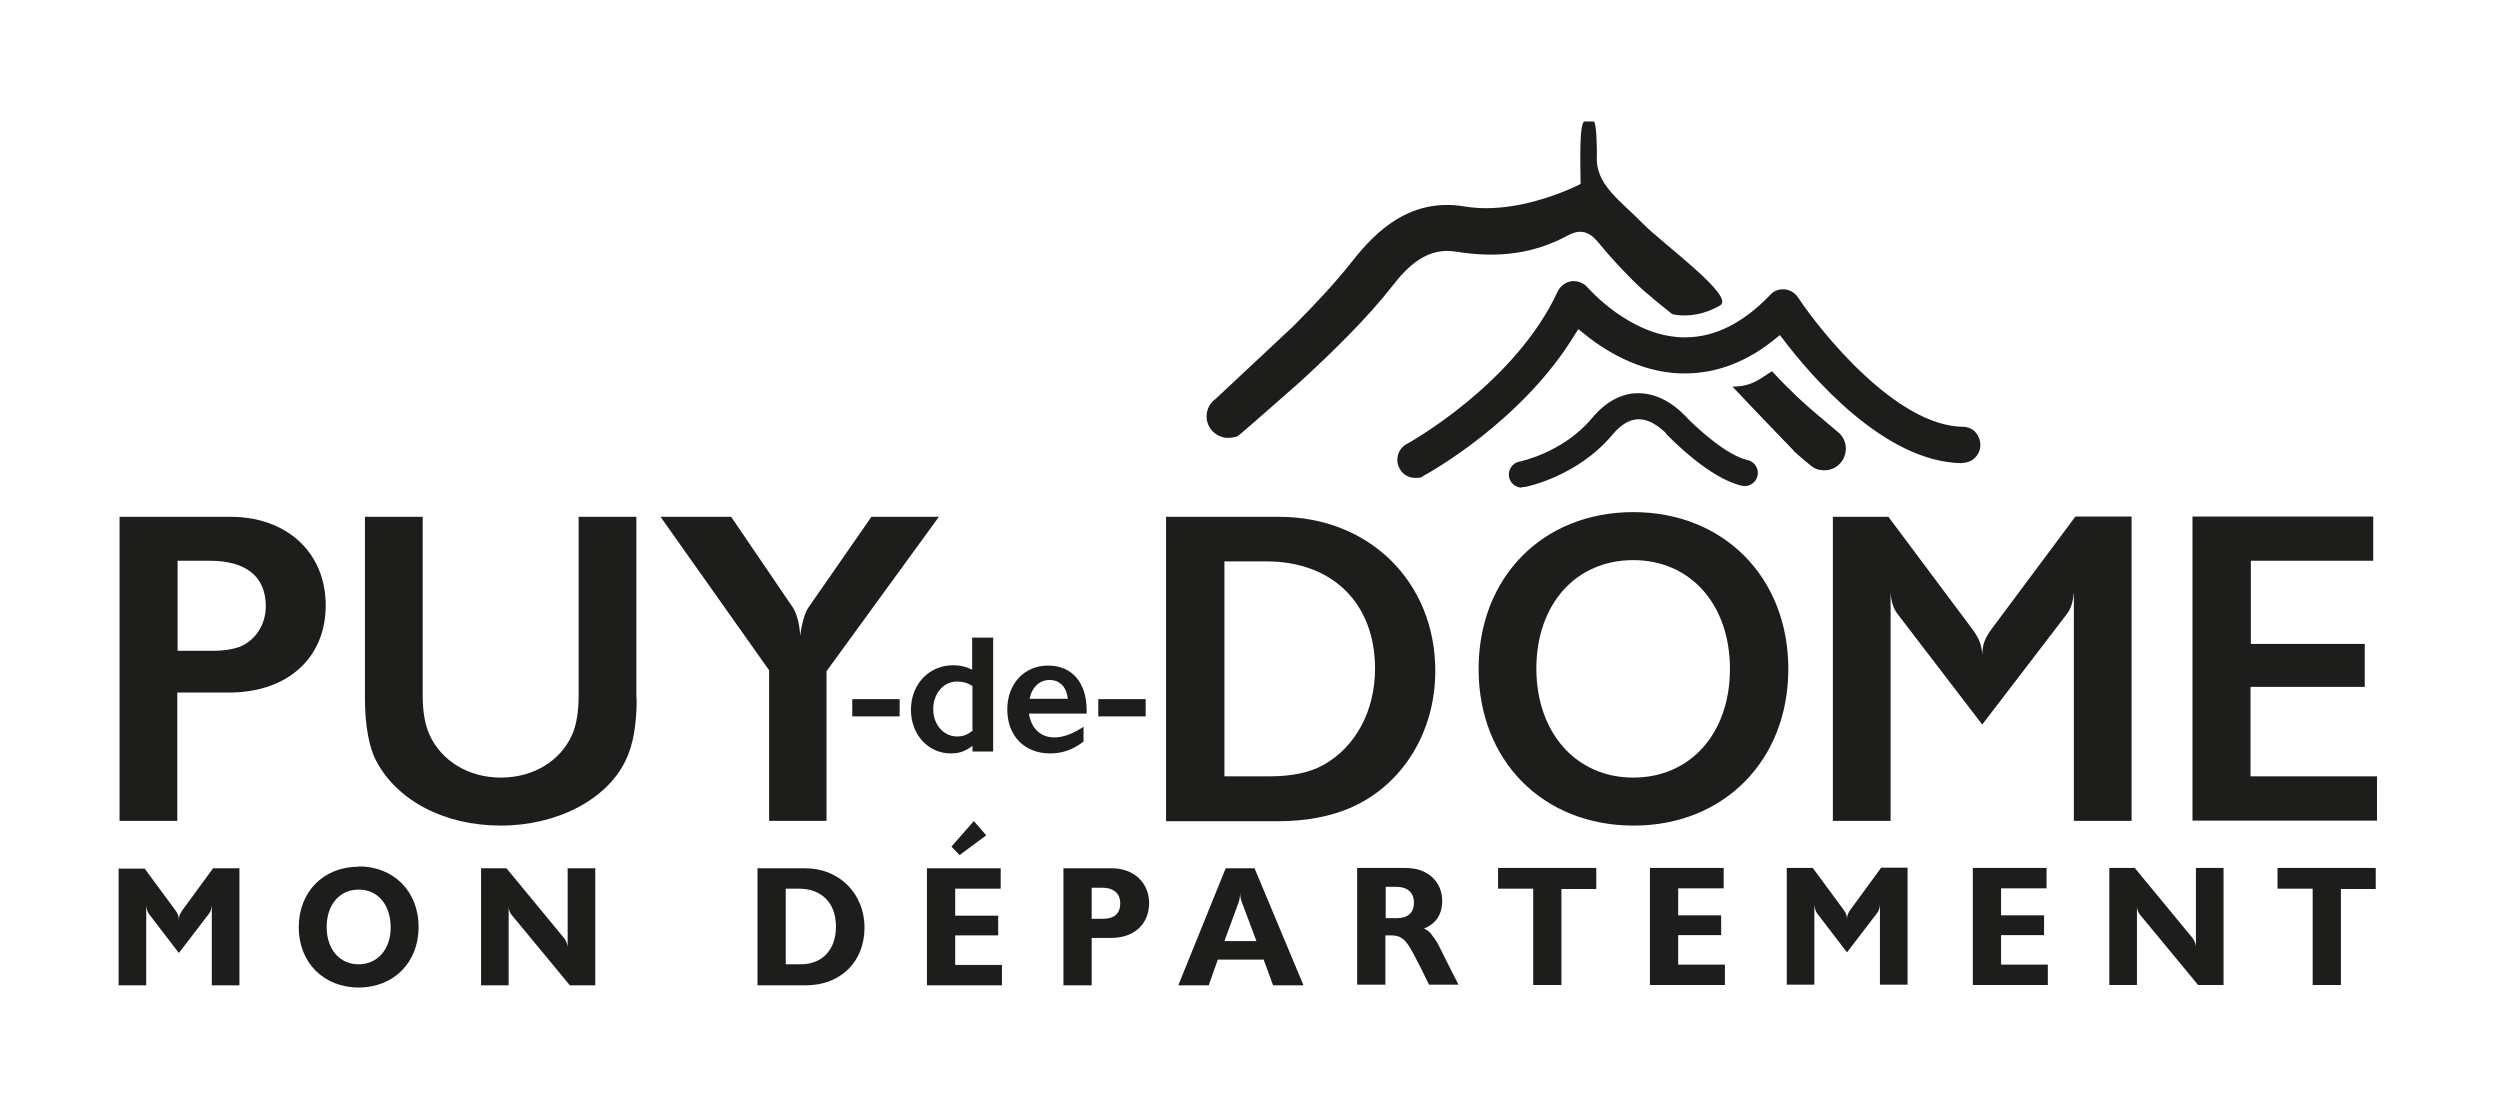 <?xml version="1.0" encoding="UTF-8"?>
<svg id="Calque_1" xmlns="http://www.w3.org/2000/svg" version="1.1" viewBox="0 0 796.7 352.5">
  <!-- Generator: Adobe Illustrator 29.0.0, SVG Export Plug-In . SVG Version: 2.1.0 Build 186)  -->
  <defs>
    <style>
      .st0 {
        fill: #1d1d1b;
      }
    </style>
  </defs>
  <g>
    <path class="st0" d="M271.6,222.8h15.1s0,5.5,0,5.5h-15.1s0-5.5,0-5.5Z"/>
    <path class="st0" d="M309.9,203.2h6.6s0,36.3,0,36.3h-6.6s0-1.8,0-1.8c-2.3,1.7-4.1,2.4-6.9,2.4-7.2,0-12.7-6-12.7-13.9,0-8.1,5.7-14.2,13.5-14.2,2.2,0,3.9.4,6,1.4v-10.2ZM309.9,218.6c-1.8-1.1-3.2-1.4-5-1.4-4.2,0-7.5,3.8-7.5,8.8,0,4.9,3.3,8.7,7.6,8.7,1.9,0,3.2-.5,4.9-1.8v-14.4Z"/>
    <path class="st0" d="M327.9,227.4c.7,4.7,3.7,7.6,8.1,7.6,2.9,0,6-1.2,9.3-3.4v4.7c-3.3,2.6-6.7,3.8-10.7,3.8-8.1,0-13.6-5.6-13.6-14,0-8.2,5.4-14,13-14,7.6,0,12.3,5.4,12.3,14.3v1h-18.4ZM328.1,222.7h12.2c-.4-3.8-2.6-6-5.8-6-3.2,0-5.6,2.2-6.4,6Z"/>
    <path class="st0" d="M350,222.8h15.1s0,5.5,0,5.5h-15.1s0-5.5,0-5.5Z"/>
  </g>
  <g>
    <path class="st0" d="M37.7,276.8h8.4s9.8,13.3,9.8,13.3c.8,1.1,1.1,1.8,1.1,3.1,0-1.3.3-1.9,1.1-3.1l9.8-13.4h8.4s0,37.3,0,37.3h-8.8s0-25.5,0-25.5c-.1,1.2-.4,2.1-1,2.8l-9.5,12.4-9.5-12.4c-.5-.7-.8-1.6-.9-2.8v25.5s-8.8,0-8.8,0v-37.3Z"/>
    <path class="st0" d="M114.3,276.1c11.2,0,19.1,8,19.1,19.3,0,11.3-7.9,19.3-19.1,19.3-11.2,0-19.1-8-19.1-19.2,0-11.3,7.9-19.3,19.1-19.3ZM104.1,295.4c0,7.1,4.1,11.9,10.2,11.9,6,0,10.2-4.8,10.2-11.7,0-7.2-4-12.1-10.2-12.1-6.1,0-10.2,4.8-10.2,12Z"/>
    <path class="st0" d="M153.3,276.7h8.1s18.4,22.3,18.4,22.3c.6.8,1,1.7,1.1,2.8v-25.1s8.8,0,8.8,0v37.3s-8.1,0-8.1,0l-18.6-22.5c-.6-.8-.8-1.4-.9-2.5v25s-8.8,0-8.8,0v-37.3Z"/>
    <path class="st0" d="M241.4,276.7h15.2c10.9,0,18.9,8.1,18.9,18.9,0,10.9-7.6,18.4-18.7,18.4h-15.4s0-37.3,0-37.3ZM250.4,307.3h4.8c6.8,0,11.2-4.6,11.2-12,0-7.5-4.5-12.1-11.8-12.1h-4.2s0,24.1,0,24.1Z"/>
    <path class="st0" d="M295.4,276.7h23.5s0,6.5,0,6.5h-14.5s0,8.6,0,8.6h13.7s0,6.3,0,6.3h-13.7s0,9.4,0,9.4h14.9s0,6.5,0,6.5h-23.9s0-37.3,0-37.3ZM310.3,261.6l4,4.6-8.5,6.3-2.6-2.7,7.1-8.1Z"/>
    <path class="st0" d="M338.9,276.7h15.4c7,0,11.9,4.6,11.9,11.1,0,6.7-4.8,11.1-12.1,11.1h-6.2s0,15.1,0,15.1h-9s0-37.3,0-37.3ZM347.8,292.8h3.7c3.6,0,5.5-1.7,5.5-4.9,0-3.2-2.1-5-5.8-5h-3.3s0,9.9,0,9.9Z"/>
    <path class="st0" d="M390.6,276.7h9.2s15.6,37.3,15.6,37.3h-9.7s-3-8.2-3-8.2h-14.6s-2.9,8.2-2.9,8.2h-9.7s15.1-37.3,15.1-37.3ZM390.3,299.9h10.1s-4.5-12-4.5-12c-.5-1.2-.7-2.1-.7-3.6,0,1.5-.2,2.6-.6,3.6l-4.4,12Z"/>
    <path class="st0" d="M432.6,276.6h15.4c6.9,0,11.6,4.3,11.6,10.5,0,4.3-2,7.3-5.8,8.8,1.2.6,1.8,1,2.7,2.3.6.7,1.1,1.6,1.6,2.3.4.8,1,2,3.9,7.8l2.8,5.5h-9.4s-1.8-3.7-1.8-3.7c-.6-1.3-1.3-2.6-2-3.9-1.5-3-2.4-4.6-3.3-5.7-1.2-1.6-2.7-2.4-4.7-2.4h-2.1s0,15.7,0,15.7h-9s0-37.3,0-37.3ZM441.6,292.6h3.6c3.5,0,5.4-1.8,5.4-4.9,0-3.3-2.1-5.1-5.7-5.1h-3.3s0,9.9,0,9.9Z"/>
    <path class="st0" d="M477.4,276.6h31.3s0,6.7,0,6.7h-11.1s0,30.6,0,30.6h-9s0-30.7,0-30.7h-11.2s0-6.6,0-6.6Z"/>
    <path class="st0" d="M525.8,276.6h23.5s0,6.5,0,6.5h-14.5s0,8.6,0,8.6h13.7s0,6.3,0,6.3h-13.7s0,9.4,0,9.4h14.9s0,6.5,0,6.5h-23.9s0-37.3,0-37.3Z"/>
    <path class="st0" d="M569.3,276.6h8.4s9.8,13.3,9.8,13.3c.8,1.1,1.1,1.8,1.1,3.1,0-1.3.3-1.9,1.1-3.1l9.8-13.4h8.4s0,37.3,0,37.3h-8.8s0-25.5,0-25.5c-.1,1.2-.4,2.1-1,2.8l-9.5,12.4-9.5-12.4c-.5-.7-.8-1.6-.9-2.8v25.5s-8.8,0-8.8,0v-37.3Z"/>
    <path class="st0" d="M628.7,276.6h23.5s0,6.5,0,6.5h-14.5s0,8.6,0,8.6h13.7s0,6.3,0,6.3h-13.7s0,9.4,0,9.4h14.9s0,6.5,0,6.5h-23.9s0-37.3,0-37.3Z"/>
    <path class="st0" d="M672.2,276.6h8.1s18.4,22.3,18.4,22.3c.6.8,1,1.7,1.1,2.8v-25.1s8.8,0,8.8,0v37.3s-8.1,0-8.1,0l-18.6-22.5c-.6-.8-.8-1.4-.9-2.5v25s-8.8,0-8.8,0v-37.3Z"/>
    <path class="st0" d="M725.8,276.6h31.3s0,6.7,0,6.7h-11.1s0,30.6,0,30.6h-9s0-30.7,0-30.7h-11.2s0-6.6,0-6.6Z"/>
  </g>
  <g>
    <path class="st0" d="M38,164.7h35.5c17.9,0,30.3,11.4,30.3,28.2,0,16.8-12.2,27.8-30.8,27.8h-16.5s0,40.9,0,40.9h-18.4s0-97,0-97ZM56.6,207.4h11.4c3.4,0,6.1-.5,8.2-1.2,5.1-2,8.5-7,8.5-13,0-9.5-6.3-14.5-17.9-14.5h-10.2s0,28.8,0,28.8Z"/>
    <path class="st0" d="M202.9,222.5c0,8.7-1.2,15.2-3.6,20-6,12.4-21.9,20.6-39.7,20.6-17.9,0-33-7.9-39.7-20.6-2.3-4.3-3.6-11.4-3.6-20v-57.8s18.4,0,18.4,0v56.9c0,5,.7,9.3,2.2,12.6,3.8,8.3,12.4,13.6,22.7,13.6,10.4,0,19-5.3,22.7-13.6,1.5-3.4,2.1-7.7,2.1-12.6v-56.9s18.4,0,18.4,0v57.8Z"/>
    <path class="st0" d="M233,164.7l19.6,28.8c1.3,2,2.2,5.2,2.4,9.1.5-3.8,1.5-7.5,2.7-9.1l20-28.8h21.5s-35.8,49.2-35.8,49.2v47.7s-18.3,0-18.3,0v-48s-34.6-48.9-34.6-48.9h22.3Z"/>
  </g>
  <g>
    <path class="st0" d="M371.6,164.7h36c28.8,0,49.8,20.8,49.8,49.1,0,19.6-10.5,36.5-27.2,43.7-6.3,2.7-14.1,4.2-22.7,4.2h-35.9s0-97,0-97ZM390.2,247.4h14.5c6.9,0,12.6-1.2,16.8-3.5,10.5-5.7,16.7-17.4,16.7-30.8,0-20.8-13.5-34.2-34.7-34.2h-13.3s0,68.5,0,68.5Z"/>
    <path class="st0" d="M520.5,163.2c28.8,0,49.4,20.8,49.4,50s-20.6,49.9-49.3,49.9c-28.9,0-49.4-20.7-49.4-49.9,0-29.2,20.4-50,49.3-50ZM489.6,213.2c.1,20.4,12.7,34.6,30.9,34.6,18.2,0,30.8-14.1,30.8-34.6,0-20.7-12.7-34.7-30.8-34.7-18.3,0-30.9,14-30.9,34.7Z"/>
    <path class="st0" d="M584,164.7h17.8s26.9,36,26.9,36c2,2.8,2.8,4.7,3,7.9.1-3.2.8-5.1,2.8-7.9l26.9-36.1h17.9s0,97,0,97h-18.4s0-72.8,0-72.8c-.3,3.1-.9,5.2-2.4,7.1l-26.8,35-26.8-35c-1.5-1.9-2.2-4-2.4-7.1v72.8s-18.4,0-18.4,0v-97Z"/>
    <path class="st0" d="M698.7,164.6h57.6s0,14.1,0,14.1h-39s0,26.5,0,26.5h36.3s0,13.7,0,13.7h-36.4s0,28.5,0,28.5h40.3s0,14.1,0,14.1h-58.8s0-97,0-97Z"/>
  </g>
  <path class="st0" d="M625.4,147.5c3.1,0,5.7-2.5,5.7-5.7,0-1.5-.6-3-1.6-4.1s-2.5-1.7-4-1.7c-21-.2-45-29.9-52.5-41.2-1-1.5-2.5-2.4-4.3-2.6-.2,0-.4,0-.5,0-1.6,0-3,.6-4.1,1.8-8.6,9-17.7,13.5-27,13.5s-.7,0-1,0c-16.9-.5-29.9-15.7-30.1-15.8-1.1-1.3-2.7-2.1-4.4-2.1s-.5,0-.7,0c-2,.3-3.6,1.5-4.5,3.3-13.7,29.6-47.7,48.4-48.1,48.6-2.8,1.5-3.8,5-2.3,7.8,1,1.9,2.9,3,5,3s1.9-.2,2.7-.7c1.3-.7,31.6-17.3,48.5-45.5l.8-1.2,1.1.9c6.9,5.7,17.9,12.7,31.4,13.2.5,0,1,0,1.5,0,10.2,0,20.1-3.8,29.2-11.4l1-.8.8,1c9,11.9,32.5,39.5,57.2,39.8h0Z"/>
  <path class="st0" d="M414.5,121.5c10.5-9.6,21.7-20.7,29-30.1,5.2-6.7,11.3-12.7,20.5-11.2,13.6,2.2,25,.6,35.7-5.2,3.8-2,6.6-1.4,9.6,2.2,3.5,4.3,7.3,8.4,11.3,12.4s10.2,8.8,12.3,10.5c4.6,1.1,10.5.1,15.3-2.8s-18.2-19.5-24.6-26c-7.2-7.4-15.3-12.5-14.7-21.6,0-1.4,0-11-1.1-11s-2.2,0-2.8,0c-1.9,0-1.3,15.6-1.3,19.3s0,.6,0,.6c0,0-1.1.6-2,1-9.7,4.4-23.2,8.2-34.9,6.2-17.3-2.9-28.3,7.8-35.9,17.5-5.1,6.5-11.9,13.8-18.8,20.7,0,0-24.5,22.9-24.7,23.1-3.1,2.2-3.8,6.5-1.6,9.6,1.5,2,3.9,3.1,6.4,2.8s2.2-.6,3.1-1.2c.7-.5,19.1-16.7,19.1-16.7Z"/>
  <path class="st0" d="M485,155.4c-2,0-3.7-1.4-4.1-3.4-.4-2.3,1.1-4.5,3.3-4.9h0c.1,0,13.9-2.8,23.1-13.8,4.4-5.3,9.4-8,14.8-8h0c8.2,0,14,6.3,14.9,7.2,3.3,3.5,13.1,12.6,19.9,14.1,2.3.5,3.7,2.8,3.2,5-.5,2.3-2.8,3.7-5,3.2-10.5-2.4-22.8-15.2-24.2-16.6v-.2c-.2,0-4-4.4-8.7-4.4s0,0,0,0c-2.8,0-5.7,1.7-8.4,5-11.2,13.3-27.3,16.5-27.9,16.6-.3,0-.5,0-.8,0Z"/>
  <path class="st0" d="M571.6,143.7c3.2,2.9,5.3,4.5,5.6,4.8.9.7,1.9,1.2,3.1,1.3,2.5.4,5-.6,6.5-2.6,2.3-3,1.8-7.3-1.2-9.6,0,0-7.1-6-7.1-6-3.2-2.7-8-7-13.8-13.3-3.8,2.3-6.2,4.9-12.6,4.9,5.3,5.7,19.5,20.4,19.5,20.4Z"/>
</svg>